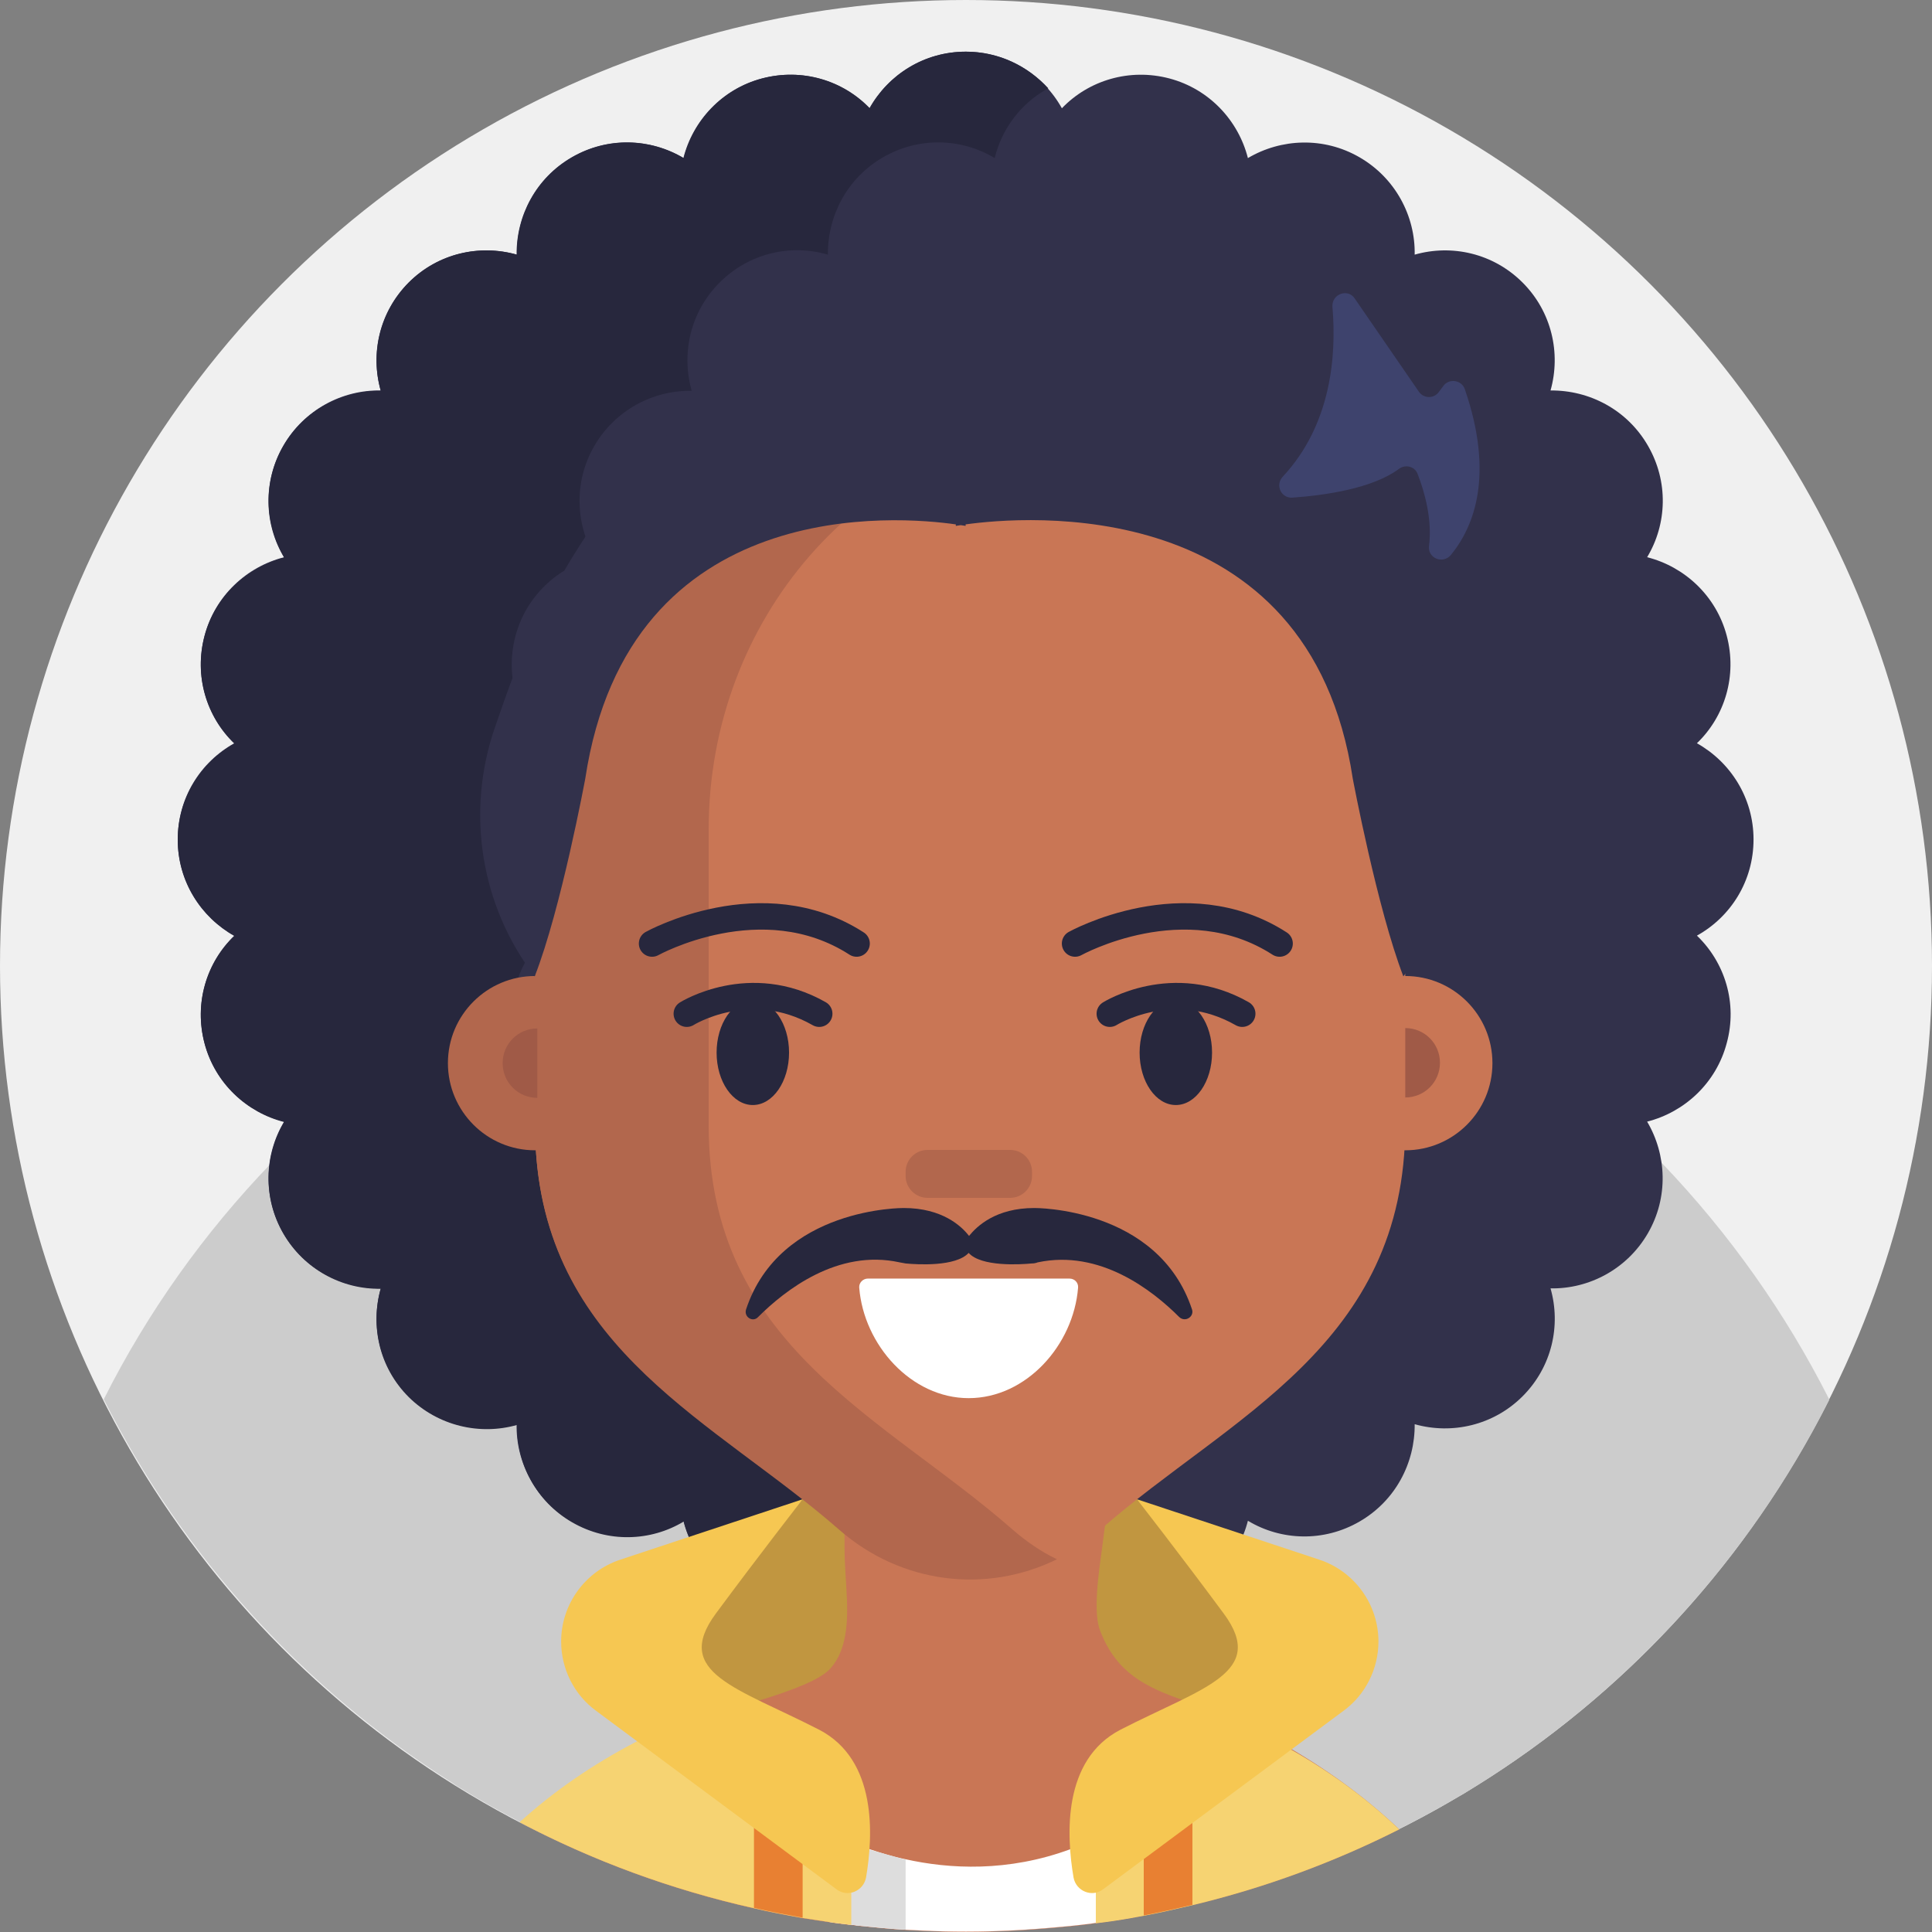 <?xml version="1.0" encoding="UTF-8"?>
<svg width="56px" height="56px" viewBox="0 0 56 56" version="1.1" xmlns="http://www.w3.org/2000/svg" xmlns:xlink="http://www.w3.org/1999/xlink">
    <rect x="0" y="0" width="56" height="56" fill="#808080" stroke="none"/>
    <title>3A7B9555-C697-4766-BC02-3C106C291EAF</title>
    <g id="Page-1" stroke="none" stroke-width="1" fill="none" fill-rule="evenodd">
        <g id="Cricbaba-Profile-Menu---Account-setting-1.02" transform="translate(-558, -374)">
            <g id="avatars-men" transform="translate(494, 374)">
                <g id="Avatar-Users-Cricbaba-GREY_7" transform="translate(64, 0)">
                    <ellipse id="XMLID_108_" fill="#F0F0F0" fill-rule="nonzero" cx="28" cy="27.995" rx="28" ry="27.995"></ellipse>
                    <g id="XMLID_00000038406215748833057370000011757685503083988671_" transform="translate(3.008, 1.498)">
                        <path d="M50.017,39.072 C47.677,43.72 44.078,47.624 39.659,50.346 C39.506,50.445 39.342,50.543 39.178,50.631 C38.642,50.948 38.095,51.243 37.548,51.517 C35.667,52.468 33.655,53.211 31.555,53.715 C31.084,53.824 30.614,53.933 30.144,54.021 C30.045,54.043 29.947,54.054 29.848,54.075 C29.488,54.141 29.116,54.196 28.755,54.239 C28.711,54.25 28.656,54.25 28.613,54.261 C28.339,54.294 28.066,54.327 27.792,54.349 C26.873,54.436 25.944,54.491 25.003,54.491 C24.566,54.491 24.128,54.48 23.702,54.458 C23.548,54.447 23.406,54.447 23.253,54.436 C23.012,54.425 22.772,54.403 22.542,54.382 C22.312,54.36 22.083,54.338 21.864,54.316 C21.842,54.316 21.82,54.316 21.798,54.305 C21.766,54.305 21.733,54.294 21.689,54.294 C21.656,54.294 21.613,54.283 21.58,54.283 C21.394,54.261 21.197,54.239 21.011,54.207 C20.77,54.174 20.519,54.13 20.278,54.097 C19.797,54.01 19.327,53.922 18.867,53.813 C16.472,53.277 14.186,52.435 12.075,51.32 C11.495,51.013 10.927,50.696 10.38,50.357 C10.281,50.303 10.194,50.248 10.106,50.182 C5.808,47.47 2.297,43.621 0,39.061 C1.269,36.535 2.909,34.239 4.845,32.227 C4.845,32.227 4.845,32.227 4.845,32.227 C6.562,30.444 8.52,28.88 10.664,27.601 L10.664,27.601 C11.113,27.327 11.572,27.076 12.042,26.835 C12.042,26.835 12.042,26.835 12.053,26.835 C12.162,26.781 12.272,26.726 12.381,26.671 C12.381,26.671 12.381,26.671 12.381,26.671 C12.392,26.66 12.403,26.66 12.414,26.649 C12.447,26.628 12.491,26.617 12.523,26.595 C12.523,26.595 12.523,26.595 12.523,26.595 C12.556,26.584 12.578,26.562 12.611,26.551 C13.694,26.015 14.82,25.545 15.98,25.151 C15.98,25.151 15.98,25.151 15.98,25.151 C16.242,25.064 16.505,24.976 16.767,24.9 C17.03,24.823 17.292,24.736 17.555,24.67 C18.2,24.484 18.867,24.331 19.534,24.2 C21.306,23.85 23.144,23.664 25.014,23.664 C28.241,23.664 31.336,24.211 34.212,25.206 C35.394,25.622 36.542,26.103 37.647,26.671 L37.647,26.671 C37.68,26.682 37.712,26.704 37.745,26.726 C37.745,26.726 37.756,26.726 37.756,26.726 C37.811,26.748 37.866,26.781 37.909,26.803 C38.566,27.142 39.211,27.513 39.834,27.896 C41.792,29.121 43.597,30.586 45.194,32.248 C47.108,34.25 48.748,36.557 50.017,39.072 Z" id="XMLID_00000172436569603918911140000007972911370118139327_" fill="#CCCCCC" fill-rule="nonzero"></path>
                        <g id="XMLID_00000000918953854864840600000015347883868243635351_" transform="translate(2.144, 0)">
                            <path d="M44.034,25.622 C45.019,25.075 45.675,24.036 45.675,22.833 C45.675,21.63 45.008,20.591 44.034,20.045 C44.844,19.268 45.205,18.087 44.898,16.928 C44.592,15.769 43.673,14.927 42.591,14.653 C43.17,13.691 43.214,12.455 42.612,11.417 C42.011,10.378 40.917,9.809 39.791,9.82 C40.097,8.737 39.823,7.534 38.981,6.692 C38.128,5.839 36.925,5.577 35.853,5.883 C35.875,4.768 35.295,3.663 34.256,3.062 C33.217,2.46 31.981,2.515 31.019,3.084 C30.745,2.001 29.903,1.083 28.744,0.776 C27.584,0.47 26.403,0.831 25.627,1.64 C25.08,0.656 24.041,0 22.837,0 C21.634,0 20.595,0.667 20.048,1.64 C19.272,0.831 18.091,0.47 16.931,0.776 C15.772,1.083 14.93,2.001 14.656,3.084 C13.694,2.504 12.458,2.46 11.419,3.062 C10.38,3.663 9.811,4.757 9.822,5.883 C8.739,5.577 7.536,5.85 6.694,6.692 C5.841,7.545 5.578,8.748 5.884,9.82 C4.769,9.798 3.664,10.378 3.062,11.417 C2.461,12.455 2.516,13.691 3.084,14.653 C2.002,14.927 1.083,15.769 0.777,16.928 C0.47,18.087 0.831,19.268 1.641,20.045 C0.656,20.591 0,21.63 0,22.833 C0,24.036 0.667,25.075 1.641,25.622 C0.831,26.398 0.47,27.579 0.777,28.738 C1.083,29.897 2.002,30.739 3.084,31.013 C2.505,31.975 2.461,33.211 3.062,34.25 C3.664,35.288 4.758,35.857 5.884,35.846 C5.578,36.929 5.852,38.132 6.694,38.974 C7.547,39.827 8.75,40.089 9.822,39.783 C9.8,40.898 10.38,42.003 11.419,42.604 C12.458,43.206 13.694,43.151 14.656,42.582 C14.93,43.665 15.772,44.583 16.931,44.89 C18.091,45.196 19.272,44.835 20.048,44.026 C20.595,45.01 21.634,45.666 22.837,45.666 C24.041,45.666 25.08,44.999 25.627,44.026 C26.403,44.835 27.584,45.196 28.744,44.89 C29.903,44.583 30.745,43.665 31.019,42.582 C31.981,43.162 33.217,43.206 34.256,42.604 C35.295,42.003 35.864,40.909 35.853,39.783 C36.936,40.089 38.139,39.816 38.981,38.974 C39.834,38.121 40.097,36.918 39.791,35.846 C40.906,35.868 42.011,35.288 42.612,34.25 C43.214,33.211 43.159,31.975 42.591,31.013 C43.673,30.739 44.592,29.897 44.898,28.738 C45.216,27.579 44.844,26.398 44.034,25.622 Z" id="XMLID_00000000205799027492604580000003887385882628345749_" fill="#32314B" fill-rule="nonzero"></path>
                            <polygon id="XMLID_00000140728093267005429640000011980698075231035296_" fill="#C19640" fill-rule="nonzero" points="26.163 42.068 26.392 47.295 29.466 48.356 32.288 46.169 27.803 41.959"></polygon>
                            <path d="M15.706,6.692 C14.853,7.545 14.591,8.748 14.897,9.831 C13.781,9.809 12.677,10.389 12.075,11.427 C11.473,12.466 11.528,13.702 12.097,14.664 C11.014,14.938 10.095,15.78 9.789,16.939 C9.483,18.098 9.844,19.279 10.653,20.055 C9.669,20.602 9.012,21.641 9.012,22.844 C9.012,24.047 9.68,25.086 10.653,25.632 C9.844,26.409 9.483,27.59 9.789,28.749 C10.095,29.908 11.014,30.75 12.097,31.024 C11.517,31.986 11.473,33.222 12.075,34.26 C12.677,35.299 13.77,35.868 14.897,35.857 C14.591,36.929 14.864,38.143 15.706,38.996 C16.559,39.848 17.762,40.111 18.834,39.805 C18.812,40.92 19.392,42.025 20.431,42.626 C21.47,43.227 22.706,43.173 23.669,42.604 C23.887,43.457 24.434,44.19 25.222,44.627 C24.642,45.283 23.789,45.688 22.848,45.688 C21.645,45.688 20.606,45.021 20.059,44.048 C19.283,44.857 18.102,45.218 16.942,44.912 C15.783,44.605 14.941,43.687 14.667,42.604 C13.705,43.184 12.469,43.227 11.43,42.626 C10.391,42.025 9.822,40.931 9.833,39.805 C8.761,40.111 7.547,39.838 6.694,38.996 C5.841,38.143 5.578,36.94 5.884,35.857 C4.769,35.879 3.664,35.299 3.062,34.26 C2.461,33.222 2.516,31.986 3.084,31.024 C2.002,30.75 1.083,29.908 0.777,28.749 C0.47,27.59 0.831,26.409 1.641,25.632 C0.667,25.086 0,24.047 0,22.844 C0,21.641 0.667,20.602 1.641,20.055 C0.831,19.279 0.47,18.098 0.777,16.939 C1.083,15.78 2.002,14.949 3.084,14.664 C2.505,13.702 2.461,12.466 3.062,11.427 C3.664,10.389 4.758,9.82 5.884,9.831 C5.578,8.748 5.852,7.545 6.694,6.692 C7.547,5.839 8.75,5.577 9.833,5.883 C9.811,4.768 10.391,3.663 11.43,3.062 C12.469,2.46 13.705,2.515 14.667,3.084 C14.941,2.001 15.783,1.083 16.942,0.776 C18.102,0.47 19.283,0.831 20.059,1.64 C20.606,0.656 21.645,0 22.848,0 C23.789,0 24.642,0.416 25.233,1.061 C24.445,1.487 23.887,2.231 23.68,3.084 C22.717,2.504 21.481,2.46 20.442,3.062 C19.403,3.663 18.834,4.757 18.845,5.883 C17.762,5.566 16.559,5.839 15.706,6.692 Z" id="XMLID_00000126291805784901182720000017965694696481655737_" fill="#27273D" fill-rule="nonzero"></path>
                            <polygon id="XMLID_00000039131071087210060330000001397024739558720437_" fill="#C19640" fill-rule="nonzero" points="19.753 42.068 19.523 47.295 16.461 48.356 13.628 46.169 18.113 41.959"></polygon>
                            <path d="M35.405,51.527 C33.523,52.479 31.511,53.222 29.411,53.725 C28.941,53.835 28.47,53.944 28,54.032 C27.902,54.054 27.803,54.064 27.705,54.086 C27.344,54.152 26.972,54.207 26.611,54.25 C26.567,54.261 26.512,54.261 26.469,54.272 C26.195,54.305 25.922,54.338 25.648,54.36 C24.73,54.447 23.8,54.502 22.859,54.502 C22.422,54.502 21.984,54.491 21.558,54.469 C21.405,54.458 21.262,54.458 21.109,54.447 C20.869,54.436 20.628,54.414 20.398,54.393 C20.169,54.371 19.939,54.349 19.72,54.327 C19.698,54.327 19.677,54.327 19.655,54.316 C19.622,54.316 19.589,54.305 19.545,54.305 C19.512,54.305 19.469,54.294 19.436,54.294 C19.25,54.272 19.053,54.25 18.867,54.218 C18.627,54.185 18.375,54.141 18.134,54.108 C17.653,54.021 17.183,53.933 16.723,53.824 C14.328,53.288 12.042,52.446 9.931,51.331 C10.905,50.445 12.042,49.657 13.344,48.979 L13.344,48.979 C13.53,48.881 13.716,48.794 13.912,48.695 C14,48.651 14.098,48.619 14.219,48.575 C14.306,48.542 14.405,48.509 14.503,48.476 C14.93,48.345 15.488,48.192 16.056,48.028 C16.056,48.028 16.056,48.028 16.056,48.028 C16.33,47.952 16.603,47.875 16.866,47.788 L16.866,47.788 C17.795,47.503 18.648,47.186 18.933,46.847 C19.425,46.278 19.436,45.404 19.381,44.551 L19.381,44.551 C19.359,44.135 19.327,43.741 19.327,43.381 C19.327,43.217 19.327,43.074 19.327,42.932 L19.327,42.932 C19.327,42.571 19.316,42.276 19.294,42.036 C19.283,41.762 19.272,41.554 19.272,41.401 C19.283,40.701 19.534,40.942 20.923,40.472 C20.967,40.461 21.044,40.439 21.153,40.428 C21.153,40.428 21.153,40.428 21.153,40.428 C22.225,40.264 26.206,40.067 26.644,40.472 C26.95,40.756 26.994,41.336 26.95,42.014 L26.95,42.014 C26.939,42.243 26.906,42.495 26.873,42.746 L26.873,42.746 C26.797,43.402 26.677,44.102 26.644,44.693 L26.644,44.693 C26.622,45.13 26.633,45.513 26.742,45.786 C27.223,47.011 28.066,47.394 29.116,47.777 L29.116,47.777 C29.356,47.864 29.608,47.952 29.87,48.05 L29.87,48.05 C30.155,48.159 30.45,48.269 30.756,48.411 C30.778,48.422 30.8,48.433 30.822,48.444 C31.084,48.564 31.347,48.695 31.598,48.826 C31.839,48.947 32.069,49.078 32.298,49.209 C33.469,49.898 34.508,50.674 35.405,51.527 Z" id="XMLID_00000178181836025606356500000014475448969810207361_" fill="#C97655" fill-rule="nonzero"></path>
                            <path d="M35.58,22.538 L35.58,31.111 C35.58,37.508 30.483,39.564 26.775,42.812 C24.566,44.748 21.372,44.748 19.163,42.812 C15.455,39.553 10.358,37.508 10.358,31.111 L10.358,22.538 C10.358,22.505 10.358,22.483 10.358,22.45 C10.391,17.978 12.786,14.096 16.297,12.16 C16.406,12.095 16.527,12.04 16.647,11.974 C17.948,11.318 19.392,10.924 20.923,10.859 C21.077,10.848 21.23,10.848 21.383,10.848 L24.577,10.848 C27.234,10.848 29.673,11.843 31.577,13.516 C31.872,13.768 32.156,14.041 32.419,14.336 C34.245,16.305 35.416,18.951 35.569,21.882 L35.569,21.882 C35.58,22.111 35.58,22.319 35.58,22.538 Z" id="XMLID_00000156558747553988155170000014718137457722696891_" fill="#C97655" fill-rule="nonzero"></path>
                            <path d="M15.389,31.122 L15.389,22.549 C15.389,16.425 19.83,11.395 25.484,10.903 C25.178,10.87 24.872,10.859 24.566,10.859 L21.372,10.859 C15.291,10.859 10.358,16.097 10.358,22.549 L10.358,26.792 C8.969,26.792 7.831,27.918 7.831,29.318 C7.831,30.707 8.958,31.844 10.358,31.844 C10.369,31.844 10.369,31.844 10.38,31.844 C10.741,37.683 15.586,39.706 19.163,42.834 C20.967,44.419 23.439,44.704 25.484,43.698 C25.025,43.479 24.598,43.184 24.194,42.834 C20.486,39.575 15.389,37.519 15.389,31.122 Z" id="XMLID_00000072257601845642002020000006374712787780953240_" fill="#B2674D" fill-rule="nonzero"></path>
                            <ellipse id="XMLID_00000147943053285270243470000003575461414023510443_" fill="#C97655" fill-rule="nonzero" cx="35.58" cy="29.318" rx="2.527" ry="2.526"></ellipse>
                            <path d="M13.748,25.851 C13.748,25.851 16.931,24.08 19.677,25.851" id="XMLID_00000088851961204409101480000008543807202868824717_" stroke="#27273D" stroke-width="0.766" stroke-linecap="round"></path>
                            <ellipse id="XMLID_00000060023413107854450870000013704617519414058902_" fill="#27273D" fill-rule="nonzero" cx="16.669" cy="29.012" rx="1.05" ry="1.52"></ellipse>
                            <path d="M26.009,25.851 C26.009,25.851 29.192,24.08 31.938,25.851" id="XMLID_00000057865561157467340860000001493964587832243097_" stroke="#27273D" stroke-width="0.766" stroke-linecap="round"></path>
                            <ellipse id="XMLID_00000034050864075879881590000012793862689176522411_" fill="#27273D" fill-rule="nonzero" cx="28.93" cy="29.012" rx="1.05" ry="1.52"></ellipse>
                            <path d="M24.128,33.222 L21.733,33.222 C21.383,33.222 21.098,32.937 21.098,32.587 L21.098,32.467 C21.098,32.117 21.383,31.833 21.733,31.833 L24.128,31.833 C24.478,31.833 24.762,32.117 24.762,32.467 L24.762,32.587 C24.762,32.937 24.478,33.222 24.128,33.222 Z" id="XMLID_00000154404518268515757890000002632286261541095348_" fill="#B2674D" fill-rule="nonzero"></path>
                            <path d="M14.755,27.885 C14.755,27.885 16.581,26.737 18.594,27.885" id="XMLID_00000083772304484836504450000003842005077565814166_" stroke="#27273D" stroke-width="0.766" stroke-linecap="round"></path>
                            <path d="M27.016,27.885 C27.016,27.885 28.842,26.737 30.855,27.885" id="XMLID_00000026125204241669640640000013228638664875399563_" stroke="#27273D" stroke-width="0.766" stroke-linecap="round"></path>
                            <path d="M10.423,28.312 C9.866,28.312 9.417,28.76 9.417,29.318 C9.417,29.875 9.866,30.324 10.423,30.324 L10.423,28.312 Z" id="XMLID_00000139254002151744516050000007189980183874469250_" fill="#A05A47" fill-rule="nonzero"></path>
                            <path d="M35.58,30.313 C36.138,30.313 36.586,29.864 36.586,29.307 C36.586,28.749 36.138,28.301 35.58,28.301 L35.58,30.313 Z" id="XMLID_00000023246689766181501160000009718972868203576747_" fill="#A05A47" fill-rule="nonzero"></path>
                            <path d="M20.005,35.562 C19.863,35.562 19.742,35.682 19.753,35.824 C19.884,37.486 21.262,39.028 22.925,39.028 L22.925,39.028 C24.598,39.028 25.966,37.486 26.097,35.824 C26.108,35.682 25.998,35.562 25.845,35.562 L20.005,35.562 Z" id="XMLID_00000021833704541728498310000008222527371955799450_" fill="#FFFFFF" fill-rule="nonzero"></path>
                            <path d="M33.644,10.859 L26.217,6.955 L22.848,6.955 L22.564,6.955 L19.677,6.955 L19.677,6.955 C14.897,9.459 11.255,13.691 9.472,18.787 L9.198,19.574 C8.345,22.024 8.772,24.747 10.347,26.803 L10.347,26.803 C11.113,24.845 11.812,21.072 11.812,21.072 C13.07,12.762 20.956,13.472 22.553,13.702 L22.553,13.746 C22.553,13.746 22.608,13.735 22.695,13.724 C22.783,13.735 22.837,13.746 22.837,13.746 L22.837,13.702 C24.478,13.472 32.802,12.729 34.059,21.072 C34.059,21.072 34.77,24.845 35.525,26.803 L38.052,23.5 L33.644,10.859 Z" id="XMLID_00000079460732309961699560000007569765025916965552_" fill="#32314B" fill-rule="nonzero"></path>
                            <path d="M29.4,36.459 C28.416,33.484 24.828,33.517 24.828,33.517 C23.712,33.517 23.166,34.042 22.936,34.326 C22.717,34.042 22.159,33.517 21.044,33.517 C21.044,33.517 17.456,33.484 16.472,36.459 C16.406,36.677 16.669,36.841 16.822,36.677 C17.598,35.901 19.13,34.698 20.923,35.092 C20.978,35.103 21.044,35.113 21.098,35.124 C21.438,35.157 22.553,35.223 22.925,34.818 C23.286,35.223 24.413,35.157 24.752,35.124 C24.817,35.124 24.872,35.113 24.927,35.092 C26.731,34.709 28.252,35.901 29.028,36.677 C29.203,36.841 29.466,36.666 29.4,36.459 Z" id="XMLID_00000026143238371654255730000013348982600062825345_" fill="#27273D" fill-rule="nonzero"></path>
                            <path d="M33.469,7.392 C33.589,8.781 33.447,10.804 32.025,12.324 C31.806,12.565 31.981,12.947 32.309,12.926 C33.25,12.86 34.628,12.663 35.394,12.095 C35.58,11.952 35.864,12.018 35.941,12.248 C36.138,12.751 36.367,13.56 36.269,14.325 C36.225,14.686 36.673,14.861 36.903,14.588 C37.581,13.757 38.161,12.269 37.308,9.787 C37.22,9.514 36.848,9.459 36.684,9.689 L36.553,9.864 C36.411,10.061 36.116,10.061 35.973,9.853 L34.114,7.152 C33.917,6.856 33.447,7.021 33.469,7.392 Z" id="XMLID_00000114786968988732871620000000664877831849422478_" fill="#3E436D" fill-rule="nonzero"></path>
                            <path d="M27.694,52.61 L27.694,54.075 C27.333,54.141 26.961,54.196 26.6,54.239 C26.556,54.25 26.502,54.25 26.458,54.261 C26.184,54.294 25.911,54.327 25.637,54.349 C24.719,54.436 23.789,54.491 22.848,54.491 C22.411,54.491 21.973,54.48 21.547,54.458 C21.394,54.447 21.252,54.447 21.098,54.436 C20.858,54.425 20.617,54.403 20.387,54.382 C20.158,54.36 19.928,54.338 19.709,54.316 C19.688,54.316 19.666,54.316 19.644,54.305 C19.611,54.305 19.578,54.294 19.534,54.294 C19.502,54.294 19.458,54.283 19.425,54.283 C19.239,54.261 19.042,54.239 18.856,54.207 L18.878,53.091 L18.878,53.091 L18.9,52.009 L18.911,51.604 C18.911,51.604 19.141,51.735 19.534,51.899 C19.688,51.965 19.863,52.03 20.07,52.107 L20.07,52.107 L20.07,52.107 C20.366,52.205 20.705,52.315 21.087,52.391 C22.356,52.676 24.062,52.774 25.889,52.096 C26.25,51.965 26.6,51.801 26.972,51.604 L27.267,52.009 L27.694,52.61 Z" id="XMLID_00000173851520037929044470000002171159021579721919_" fill="#FFFFFF" fill-rule="nonzero"></path>
                            <path d="M35.405,51.527 C33.523,52.479 31.511,53.222 29.411,53.725 C28.941,53.835 28.47,53.944 28,54.032 C27.902,54.054 27.803,54.064 27.705,54.086 C27.344,54.152 26.972,54.207 26.611,54.25 L26.611,52.49 L27.256,52.02 L28.011,51.473 L29.334,50.5 L31.598,48.848 C31.839,48.969 32.069,49.1 32.298,49.231 C33.469,49.898 34.508,50.674 35.405,51.527 Z" id="XMLID_00000152945162656535879690000011938674562953184902_" fill="#F6D372" fill-rule="nonzero"></path>
                            <g id="XMLID_00000100341405242519659460000007753650427943783345_" transform="translate(28, 50.117)" fill="#E88032" fill-rule="nonzero">
                                <path d="M1.411,0.711 L1.411,3.598 C0.941,3.707 0.47,3.816 0,3.904 L0,0.711 C0,0.317 0.317,0 0.711,0 C0.973,0 1.203,0.142 1.323,0.361 C1.378,0.47 1.411,0.591 1.411,0.711 Z" id="XMLID_00000016786011969840583810000000766982872687086483_"></path>
                            </g>
                            <path d="M27.803,41.959 L33.086,43.709 C34.114,44.048 34.803,45.01 34.803,46.082 L34.803,46.082 C34.803,46.869 34.431,47.624 33.786,48.094 L26.819,53.266 C26.502,53.507 26.042,53.321 25.966,52.927 C25.758,51.713 25.637,49.515 27.322,48.64 C29.706,47.416 31.587,46.989 30.319,45.272 C29.05,43.556 27.803,41.959 27.803,41.959 Z" id="XMLID_00000078042648202434454980000006351842691859393685_" fill="#F6C752" fill-rule="nonzero"></path>
                            <path d="M21.098,52.402 L21.098,54.436 C20.858,54.425 20.617,54.403 20.387,54.382 C20.158,54.36 19.928,54.338 19.709,54.316 C19.688,54.316 19.666,54.316 19.644,54.305 C19.611,54.305 19.578,54.294 19.534,54.294 C19.502,54.294 19.458,54.283 19.425,54.283 L19.469,53.365 L19.502,52.457 L19.523,51.91 L19.534,51.615 L20.059,52.118 L20.059,52.118 L20.059,52.118 L21.077,52.402 L21.098,52.402 Z" id="XMLID_00000050635104536924553550000000091452652483090600_" fill="#DDDDDD" fill-rule="nonzero"></path>
                            <path d="M19.523,52.479 L19.523,54.294 C19.491,54.294 19.447,54.283 19.414,54.283 C19.228,54.261 19.031,54.239 18.845,54.207 C18.605,54.174 18.353,54.13 18.113,54.097 C17.631,54.01 17.161,53.922 16.702,53.813 C14.306,53.277 12.02,52.435 9.909,51.32 C10.883,50.434 12.02,49.647 13.322,48.969 L13.322,48.969 C13.508,48.87 13.694,48.783 13.891,48.684 C13.978,48.64 14.077,48.608 14.197,48.564 L16.8,50.478 L16.8,50.478 L18.113,51.44 L18.113,51.44 L18.878,52.009 L19.48,52.457 L19.523,52.479 Z" id="XMLID_00000040544713842041136630000008984352308700139683_" fill="#F6D372" fill-rule="nonzero"></path>
                            <g id="XMLID_00000019662165115718862840000014655428019793989306_" transform="translate(16.702, 50.117)" fill="#E88032" fill-rule="nonzero">
                                <path d="M1.411,0.711 L1.411,3.97 C0.93,3.882 0.459,3.795 0,3.685 L0,0.7 C0,0.569 0.033,0.448 0.098,0.35 C0.219,0.142 0.448,0 0.711,0 C1.094,0.011 1.411,0.317 1.411,0.711 Z" id="XMLID_00000120519605964133164470000002069513956381853069_"></path>
                            </g>
                            <path d="M18.113,41.959 L12.83,43.709 C11.802,44.048 11.113,45.01 11.113,46.082 L11.113,46.082 C11.113,46.869 11.484,47.624 12.13,48.094 L19.097,53.266 C19.414,53.507 19.873,53.321 19.95,52.927 C20.158,51.713 20.278,49.515 18.594,48.64 C16.209,47.416 14.328,46.989 15.597,45.272 C16.866,43.556 18.113,41.959 18.113,41.959 Z" id="XMLID_00000114034333778981937980000013390613850490137488_" fill="#F6C752" fill-rule="nonzero"></path>
                        </g>
                    </g>
                </g>
            </g>
        </g>
    </g>
</svg>